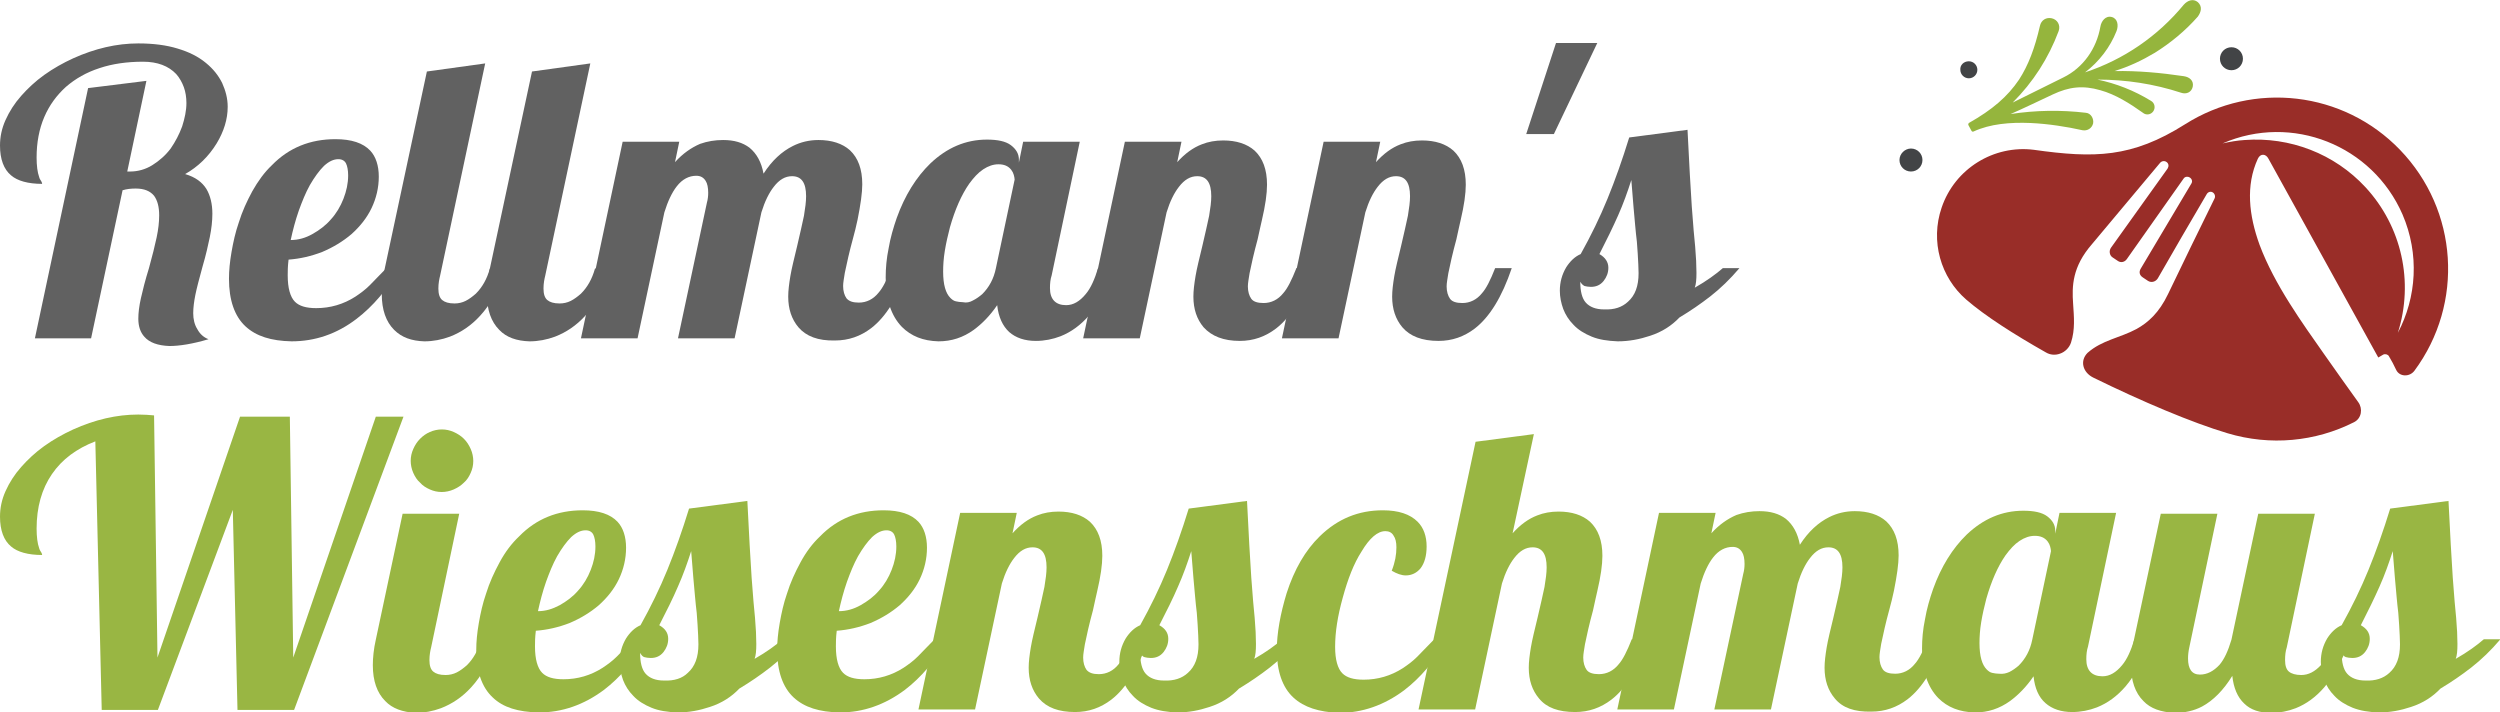 <?xml version="1.0" encoding="utf-8"?>
<!-- Generator: Adobe Illustrator 16.0.3, SVG Export Plug-In . SVG Version: 6.00 Build 0)  -->
<!DOCTYPE svg PUBLIC "-//W3C//DTD SVG 1.1//EN" "http://www.w3.org/Graphics/SVG/1.1/DTD/svg11.dtd">
<svg version="1.1" id="Layer_1" xmlns="http://www.w3.org/2000/svg" xmlns:xlink="http://www.w3.org/1999/xlink" x="0px" y="0px"
	 width="587.4px" height="167.3px" viewBox="0 0 587.4 167.3" style="enable-background:new 0 0 587.4 167.3;" xml:space="preserve"
	>
<style type="text/css">
<![CDATA[
	.st0{fill-rule:evenodd;clip-rule:evenodd;fill:#424446;}
	.st1{fill:#99B643;}
	.st2{fill:#616161;}
	.st3{fill-rule:evenodd;clip-rule:evenodd;fill:#95B53D;}
	.st4{fill-rule:evenodd;clip-rule:evenodd;fill:#992D28;}
]]>
</style>
<g>
	<g>
		<path class="st2" d="M33.9,79.1c-0.9-1-1.4-2.4-1.4-4.2c0-1.4,0.2-3,0.6-4.8c0.4-1.8,1-4.2,1.9-7.1c0.8-2.9,1.4-5.3,1.8-7.2
			c0.4-1.9,0.6-3.6,0.6-5.2c0-2-0.4-3.5-1.2-4.6c-0.9-1.1-2.3-1.7-4.3-1.7c-1.1,0-2.1,0.1-3.1,0.4l-7.4,34.8H8.2l12.5-58.8L34.4,19
			l-4.5,21.3h0.7c1.8,0,3.6-0.5,5.2-1.5c1.6-1,3.1-2.3,4.3-3.9c1.1-1.6,2-3.3,2.7-5.2c0.6-1.9,1-3.7,1-5.5c0-1.3-0.2-2.6-0.6-3.7
			s-1-2.2-1.8-3.1c-1.8-1.9-4.4-2.9-7.8-2.9c-3.8,0-7.2,0.5-10.2,1.5c-3.1,1-5.7,2.5-7.9,4.4c-2.2,2-3.9,4.3-5.1,7.1
			S8.6,33.5,8.6,37c0,1.9,0.2,3.5,0.6,4.6c0.1,0.4,0.3,0.7,0.5,1c0.1,0.2,0.2,0.4,0.2,0.6c-3.3,0-5.8-0.7-7.3-2
			c-1.7-1.4-2.6-3.8-2.6-7c0-2,0.4-4,1.3-6c0.9-2,2.1-3.9,3.7-5.7c1.5-1.7,3.3-3.4,5.4-4.9c2.1-1.5,4.4-2.8,6.8-3.9
			c5.1-2.3,10.2-3.5,15.3-3.5c3.5,0,6.6,0.4,9.2,1.2c2.7,0.8,4.9,1.9,6.7,3.4c1.7,1.4,2.9,2.9,3.8,4.7c0.8,1.8,1.3,3.6,1.3,5.6
			c0,2.9-0.9,5.8-2.6,8.6c-1.9,3.1-4.4,5.5-7.4,7.2c2.4,0.7,4,1.9,5,3.5c0.9,1.5,1.4,3.5,1.4,5.8c0,1.7-0.2,3.5-0.6,5.5
			c-0.4,1.9-0.9,4.2-1.7,6.9c-0.8,2.9-1.4,5.2-1.7,6.7c-0.3,1.5-0.5,3-0.5,4.3c0,1.4,0.3,2.7,1,3.8c0.6,1.1,1.5,1.9,2.6,2.3
			c-3.7,1.1-6.8,1.6-9.2,1.6C37.1,81.2,35.1,80.5,33.9,79.1z"/>
		<path class="st2" d="M57.7,76.7c-2.6-2.4-3.9-6.2-3.9-11.2c0-1.9,0.2-4,0.6-6.3c0.4-2.3,0.9-4.6,1.7-6.9c0.8-2.6,1.9-5,3.2-7.4
			c1.3-2.3,2.8-4.4,4.6-6.1c4-4.1,9-6.1,14.9-6.1c3.8,0,6.5,0.9,8.2,2.7c1.3,1.4,2,3.5,2,6.1c0,2.6-0.6,5.1-1.7,7.4
			c-1.1,2.3-2.7,4.3-4.7,6.1c-2,1.7-4.3,3.1-6.9,4.2c-2.6,1-5.2,1.6-7.9,1.8c-0.2,1.6-0.2,2.8-0.2,3.7c0,3,0.6,5.1,1.7,6.2
			c1,1,2.6,1.5,5,1.5c3.3,0,6.4-0.9,9.2-2.7c1.2-0.8,2.3-1.6,3.4-2.7s2.3-2.4,3.8-3.9h3.2c-2.9,4.9-6.3,8.9-10.1,11.8
			c-4.7,3.6-9.8,5.3-15.3,5.3C63.7,80.1,60.2,79,57.7,76.7z M73.4,55c1.6-0.9,3.1-2,4.3-3.4c1.3-1.4,2.3-3.1,3-4.9
			c0.7-1.8,1.1-3.6,1.1-5.5c0-1.2-0.2-2.2-0.5-2.8c-0.3-0.6-0.9-1-1.8-1c-1.1,0-2.2,0.5-3.4,1.6c-1.1,1.1-2.2,2.6-3.3,4.5
			c-1,1.8-1.8,3.8-2.6,6c-0.8,2.3-1.4,4.6-1.9,6.9C70.1,56.4,71.8,55.9,73.4,55z"/>
		<path class="st2" d="M92.6,77.5c-1.9-1.9-2.9-4.7-2.9-8.4c0-1.7,0.2-3.8,0.7-6l9.9-46.3l13.7-1.9l-10.6,49.9
			c-0.2,0.8-0.4,1.8-0.4,3c0,1.3,0.3,2.2,0.9,2.7c0.6,0.5,1.5,0.8,2.9,0.8c0.9,0,1.8-0.2,2.6-0.6s1.6-1,2.4-1.7
			c1.5-1.5,2.6-3.4,3.3-5.9h3.9c-1.7,4.7-3.7,8.4-6.2,11.1c-2.1,2.3-4.5,3.9-7.1,4.9c-1.9,0.7-3.9,1.1-6,1.1
			C96.7,80.1,94.4,79.3,92.6,77.5z"/>
		<path class="st2" d="M117.3,77.5c-1.9-1.9-2.9-4.7-2.9-8.4c0-1.7,0.2-3.8,0.7-6l9.9-46.3l13.7-1.9l-10.6,49.9
			c-0.2,0.8-0.4,1.8-0.4,3c0,1.3,0.3,2.2,0.9,2.7c0.6,0.5,1.5,0.8,2.9,0.8c0.9,0,1.8-0.2,2.6-0.6s1.6-1,2.4-1.7
			c1.5-1.5,2.6-3.4,3.3-5.9h3.9c-1.7,4.7-3.7,8.4-6.2,11.1c-2.1,2.3-4.5,3.9-7.1,4.9c-1.9,0.7-3.9,1.1-6,1.1
			C121.4,80.1,119,79.3,117.3,77.5z"/>
		<path class="st2" d="M187.6,76.9c-1.6-1.9-2.4-4.3-2.4-7.2c0-1.4,0.2-3,0.5-4.8c0.3-1.8,0.9-4.2,1.6-7.1c0.7-2.9,1.2-5.3,1.6-7.1
			c0.3-1.8,0.5-3.3,0.5-4.6c0-3.2-1.1-4.7-3.3-4.7c-1.6,0-3,0.8-4.3,2.5c-1.1,1.4-2.1,3.4-2.9,6l-6.3,29.6h-13.3l6.8-31.9
			c0.2-0.7,0.3-1.5,0.3-2.3c0-1.2-0.2-2.2-0.6-2.8c-0.5-0.8-1.2-1.2-2.2-1.2c-1.7,0-3.3,0.8-4.6,2.5c-1.1,1.4-2.1,3.5-2.9,6.1
			l-6.3,29.6h-13.3l9.8-46.2h13.3l-1,4.8c1.8-2,3.8-3.4,5.9-4.3c1.7-0.6,3.5-0.9,5.4-0.9c2.6,0,4.6,0.6,6.2,1.8
			c1.7,1.4,2.8,3.4,3.3,6.1c2-3.1,4.3-5.2,6.9-6.5c1.8-0.9,3.8-1.4,6-1.4c3.1,0,5.6,0.8,7.4,2.4c1.9,1.8,2.9,4.4,2.9,8
			c0,2-0.4,4.8-1.1,8.3c-0.3,1.5-0.7,3-1.1,4.5c-0.8,2.9-1.4,5.6-1.9,8c-0.2,1.3-0.4,2.3-0.4,3.1c0,1.2,0.3,2.2,0.8,2.9
			c0.6,0.7,1.5,1,2.9,1c1.8,0,3.4-0.8,4.6-2.3c1-1.1,2-3.1,3.1-5.9h3.9c-2.3,6.8-5.2,11.5-8.7,14.2c-2.5,1.9-5.3,2.9-8.5,2.9
			C192.2,80.1,189.4,79,187.6,76.9z"/>
		<path class="st2" d="M211.9,76.8c-2.5-2.6-3.8-6.4-3.8-11.6c0-2.2,0.2-4.5,0.7-6.9c0.4-2.4,1.1-4.8,1.9-7.1
			c1.9-5.3,4.6-9.6,7.9-12.8c3.9-3.7,8.3-5.6,13.3-5.6c2.5,0,4.4,0.4,5.6,1.3c1.2,0.9,1.9,2,1.9,3.4v0.7l1-4.9h13.3l-6.6,31.4
			c-0.3,0.9-0.4,1.9-0.4,3c0,2.6,1.3,4,3.8,4c1.7,0,3.2-0.9,4.6-2.6c1.2-1.4,2.1-3.5,2.9-6.1h3.9c-1.7,4.7-3.7,8.4-6,11.1
			c-2,2.3-4.2,3.9-6.7,4.9c-1.8,0.7-3.8,1.1-5.8,1.1c-2.6,0-4.7-0.7-6.3-2.1c-1.5-1.4-2.5-3.5-2.8-6.3c-1.7,2.5-3.6,4.4-5.5,5.8
			c-2.5,1.8-5.2,2.7-8.3,2.7C216.9,80.1,214.1,79,211.9,76.8z M228.6,70.6c0.8-0.4,1.5-0.9,2.2-1.5c1.6-1.6,2.7-3.6,3.2-6.1
			l4.4-20.8c0-0.3-0.1-0.7-0.2-1.1c-0.1-0.4-0.3-0.8-0.6-1.2c-0.7-0.9-1.7-1.3-3-1.3c-1.2,0-2.4,0.4-3.6,1.2
			c-1.2,0.8-2.2,1.9-3.3,3.4c-1.8,2.6-3.3,6-4.5,10.2c-0.5,1.9-0.9,3.7-1.2,5.5c-0.3,1.8-0.4,3.5-0.4,4.9c0,3.1,0.6,5.1,1.7,6.2
			c0.4,0.4,0.8,0.7,1.3,0.8c0.5,0.1,1,0.2,1.6,0.2C227.1,71.2,227.9,71,228.6,70.6z"/>
		<path class="st2" d="M282.8,76.9c-1.6-1.9-2.4-4.3-2.4-7.2c0-1.4,0.2-3,0.5-4.8c0.3-1.8,0.9-4.2,1.6-7.1c0.7-2.9,1.2-5.3,1.6-7.1
			c0.3-1.8,0.5-3.3,0.5-4.6c0-3.2-1.1-4.7-3.3-4.7c-1.6,0-3,0.8-4.3,2.5c-1.1,1.4-2.1,3.4-2.9,6l-6.3,29.6h-13.3l9.8-46.2h13.3
			l-1,4.8c1.8-2,3.7-3.4,5.8-4.2c1.5-0.6,3.2-0.9,5-0.9c3.1,0,5.6,0.8,7.4,2.4c1.9,1.8,2.9,4.4,2.9,8c0,2.1-0.4,4.9-1.2,8.3
			c-0.2,1-0.6,2.5-1,4.5c-0.9,3.3-1.5,6-1.9,8c-0.2,1.3-0.4,2.3-0.4,3.1c0,1.2,0.3,2.2,0.8,2.9s1.5,1,2.9,1c1.8,0,3.4-0.8,4.6-2.3
			c1-1.1,2-3.1,3.1-5.9h3.9c-2.3,6.8-5.2,11.5-8.7,14.2c-2.5,1.9-5.3,2.9-8.5,2.9C287.5,80.1,284.7,79,282.8,76.9z"/>
		<path class="st2" d="M329.5,76.9c-1.6-1.9-2.4-4.3-2.4-7.2c0-1.4,0.2-3,0.5-4.8c0.3-1.8,0.9-4.2,1.6-7.1c0.7-2.9,1.2-5.3,1.6-7.1
			c0.3-1.8,0.5-3.3,0.5-4.6c0-3.2-1.1-4.7-3.3-4.7c-1.6,0-3,0.8-4.3,2.5c-1.1,1.4-2.1,3.4-2.9,6l-6.3,29.6h-13.3l9.8-46.2h13.3
			l-1,4.8c1.8-2,3.7-3.4,5.8-4.2c1.5-0.6,3.2-0.9,5-0.9c3.1,0,5.6,0.8,7.4,2.4c1.9,1.8,2.9,4.4,2.9,8c0,2.1-0.4,4.9-1.2,8.3
			c-0.2,1-0.6,2.5-1,4.5c-0.9,3.3-1.5,6-1.9,8c-0.2,1.3-0.4,2.3-0.4,3.1c0,1.2,0.3,2.2,0.8,2.9s1.5,1,2.9,1c1.8,0,3.4-0.8,4.6-2.3
			c1-1.1,2-3.1,3.1-5.9h3.9c-2.3,6.8-5.2,11.5-8.7,14.2c-2.5,1.9-5.3,2.9-8.5,2.9C334.1,80.1,331.3,79,329.5,76.9z"/>
		<path class="st2" d="M365.6,10.1h9.7l-10.2,21.4h-6.5L365.6,10.1z"/>
		<path class="st2" d="M374,79.1c-1.7-0.7-3.2-1.6-4.3-2.8c-1.1-1.1-1.9-2.4-2.4-3.7c-0.5-1.4-0.8-2.8-0.8-4.3c0-2,0.5-3.8,1.5-5.5
			c0.9-1.4,2-2.5,3.4-3.1c2.4-4.3,4.5-8.6,6.3-13c1.8-4.4,3.5-9.2,5.1-14.4l13.7-1.8c0.4,7.8,0.7,13.8,1,18c0.3,4.3,0.6,7.5,0.8,9.5
			c0.2,2.3,0.3,4.4,0.3,6.1c0,1.6-0.1,2.7-0.4,3.5c2.8-1.6,5-3.2,6.6-4.6h3.9c-2.2,2.6-4.5,4.8-6.8,6.6c-2.3,1.8-4.8,3.5-7.3,5
			c-1.8,1.9-4.1,3.4-6.9,4.3c-2.4,0.8-4.9,1.3-7.6,1.3C377.7,80.1,375.7,79.8,374,79.1z M382.5,70.9c1.7-1.5,2.5-3.7,2.5-6.7
			c0-1.2-0.1-2.8-0.2-4.6l-0.2-2.8c-0.3-2.4-0.5-5.1-0.8-8.3l-0.5-6.2c-0.9,2.8-1.9,5.6-3.1,8.3s-2.7,5.8-4.4,9.1
			c1.4,0.8,2.1,1.9,2.1,3.2c0,1.2-0.4,2.2-1.1,3.1c-0.8,1-1.8,1.4-3,1.4c-0.6,0-1.1-0.1-1.5-0.2c-0.4-0.2-0.7-0.5-1-1
			c0,2.2,0.4,3.9,1.3,4.9c0.9,1,2.3,1.6,4.3,1.6C379.3,72.8,381.1,72.2,382.5,70.9z"/>
	</g>
	<g>
		<path class="st1" d="M22.4,103.7c-4.4,1.7-7.8,4.2-10.2,7.7c-2.4,3.5-3.6,7.8-3.6,12.8c0,1.9,0.2,3.5,0.6,4.6
			c0.1,0.4,0.3,0.7,0.5,1c0.1,0.2,0.2,0.4,0.2,0.6c-3.3,0-5.8-0.7-7.3-2c-1.7-1.4-2.6-3.8-2.6-7c0-2,0.4-4,1.3-6
			c0.9-2,2.1-3.9,3.7-5.7c1.5-1.7,3.3-3.4,5.4-4.9c2.1-1.5,4.4-2.8,6.8-3.9c5.1-2.3,10.2-3.5,15.3-3.5c1.4,0,2.6,0.1,3.7,0.2
			l0.8,56.9l19.4-56.6h11.7l0.8,56.6l19.4-56.6h6.5l-25.7,68.9H55.8l-1.1-47l-17.6,47H23.9L22.4,103.7z"/>
		<path class="st1" d="M90.5,164.7c-1.9-1.9-2.9-4.7-2.9-8.4c0-1.7,0.2-3.8,0.7-6l6.3-29.6h13.3l-6.6,31.4c-0.2,0.8-0.4,1.8-0.4,3
			c0,1.3,0.3,2.2,0.9,2.7c0.6,0.5,1.5,0.8,2.9,0.8c0.9,0,1.8-0.2,2.6-0.6s1.6-1,2.4-1.7c1.5-1.5,2.6-3.4,3.3-5.9h3.9
			c-1.7,4.7-3.7,8.4-6.2,11.1c-2.1,2.3-4.5,3.9-7.1,4.9c-1.9,0.7-3.9,1.1-6,1.1C94.6,167.3,92.2,166.5,90.5,164.7z M101,115
			c-0.9-0.4-1.7-0.9-2.3-1.6c-0.7-0.6-1.2-1.4-1.6-2.3c-0.4-0.9-0.6-1.9-0.6-2.8c0-1,0.2-1.9,0.6-2.8c0.4-0.9,0.9-1.7,1.6-2.4
			c0.7-0.7,1.4-1.2,2.3-1.6c0.9-0.4,1.9-0.6,2.8-0.6c1,0,1.9,0.2,2.8,0.6c0.9,0.4,1.7,0.9,2.4,1.6c0.7,0.7,1.2,1.5,1.6,2.4
			c0.4,0.9,0.6,1.9,0.6,2.8c0,1-0.2,1.9-0.6,2.8c-0.4,0.9-0.9,1.7-1.6,2.3c-0.7,0.7-1.5,1.2-2.4,1.6c-0.9,0.4-1.9,0.6-2.8,0.6
			C102.8,115.6,101.9,115.4,101,115z"/>
		<path class="st1" d="M115.8,163.9c-2.6-2.4-3.9-6.2-3.9-11.2c0-1.9,0.2-4,0.6-6.3c0.4-2.3,0.9-4.6,1.7-6.9c0.8-2.6,1.9-5,3.2-7.4
			s2.8-4.4,4.6-6.1c4-4.1,9-6.1,14.9-6.1c3.8,0,6.5,0.9,8.2,2.7c1.3,1.4,2,3.5,2,6.1c0,2.6-0.6,5.1-1.7,7.4
			c-1.1,2.3-2.7,4.3-4.7,6.1c-2,1.7-4.3,3.1-6.9,4.2c-2.6,1-5.2,1.6-7.9,1.8c-0.2,1.6-0.2,2.8-0.2,3.7c0,3,0.6,5.1,1.7,6.2
			c1,1,2.6,1.5,5,1.5c3.3,0,6.4-0.9,9.2-2.7c1.2-0.8,2.3-1.6,3.4-2.7s2.3-2.4,3.8-3.9h3.2c-2.9,4.9-6.3,8.9-10.1,11.8
			c-4.7,3.5-9.8,5.3-15.3,5.3C121.7,167.3,118.2,166.2,115.8,163.9z M131.5,142.2c1.6-0.9,3.1-2,4.3-3.4c1.3-1.4,2.3-3.1,3-4.9
			c0.7-1.8,1.1-3.6,1.1-5.5c0-1.2-0.2-2.2-0.5-2.8c-0.3-0.6-0.9-1-1.8-1c-1.1,0-2.2,0.5-3.4,1.6c-1.1,1.1-2.2,2.6-3.3,4.5
			c-1,1.8-1.8,3.8-2.6,6c-0.8,2.3-1.4,4.6-1.9,6.9C128.2,143.6,129.8,143.1,131.5,142.2z"/>
		<path class="st1" d="M153.1,166.3c-1.7-0.7-3.2-1.6-4.3-2.8c-1.1-1.1-1.9-2.4-2.4-3.7c-0.5-1.4-0.8-2.8-0.8-4.3
			c0-2,0.5-3.8,1.5-5.5c0.9-1.4,2-2.5,3.4-3.1c2.4-4.3,4.5-8.6,6.3-13c1.8-4.4,3.5-9.2,5.1-14.4l13.7-1.8c0.4,7.8,0.7,13.8,1,18
			c0.3,4.3,0.6,7.5,0.8,9.5c0.2,2.3,0.3,4.4,0.3,6.1c0,1.6-0.1,2.7-0.4,3.5c2.8-1.6,5-3.2,6.6-4.6h3.9c-2.2,2.6-4.5,4.8-6.8,6.6
			c-2.3,1.8-4.8,3.5-7.3,5c-1.8,1.9-4.1,3.4-6.9,4.3c-2.4,0.8-4.9,1.3-7.6,1.3C156.8,167.3,154.8,167,153.1,166.3z M161.6,158.1
			c1.7-1.5,2.5-3.7,2.5-6.7c0-1.2-0.1-2.8-0.2-4.6l-0.2-2.8c-0.3-2.4-0.5-5.1-0.8-8.3l-0.5-6.2c-0.9,2.8-1.9,5.6-3.1,8.3
			c-1.2,2.8-2.7,5.8-4.4,9.1c1.4,0.8,2.1,1.8,2.1,3.2c0,1.2-0.4,2.2-1.1,3.1c-0.8,1-1.8,1.4-3,1.4c-0.6,0-1.1-0.1-1.5-0.2
			s-0.7-0.5-1-1c0,2.2,0.4,3.9,1.3,4.9s2.3,1.6,4.3,1.6C158.4,160,160.3,159.4,161.6,158.1z"/>
		<path class="st1" d="M186.5,163.9c-2.6-2.4-3.9-6.2-3.9-11.2c0-1.9,0.2-4,0.6-6.3c0.4-2.3,0.9-4.6,1.7-6.9c0.8-2.6,1.9-5,3.2-7.4
			s2.8-4.4,4.6-6.1c4-4.1,9-6.1,14.9-6.1c3.8,0,6.5,0.9,8.2,2.7c1.3,1.4,2,3.5,2,6.1c0,2.6-0.6,5.1-1.7,7.4
			c-1.1,2.3-2.7,4.3-4.7,6.1c-2,1.7-4.3,3.1-6.9,4.2c-2.6,1-5.2,1.6-7.9,1.8c-0.2,1.6-0.2,2.8-0.2,3.7c0,3,0.6,5.1,1.7,6.2
			c1,1,2.6,1.5,5,1.5c3.3,0,6.4-0.9,9.2-2.7c1.2-0.8,2.3-1.6,3.4-2.7s2.3-2.4,3.8-3.9h3.2c-2.9,4.9-6.3,8.9-10.1,11.8
			c-4.7,3.5-9.8,5.3-15.3,5.3C192.5,167.3,189,166.2,186.5,163.9z M202.2,142.2c1.6-0.9,3.1-2,4.3-3.4c1.3-1.4,2.3-3.1,3-4.9
			c0.7-1.8,1.1-3.6,1.1-5.5c0-1.2-0.2-2.2-0.5-2.8c-0.3-0.6-0.9-1-1.8-1c-1.1,0-2.2,0.5-3.4,1.6c-1.1,1.1-2.2,2.6-3.3,4.5
			c-1,1.8-1.8,3.8-2.6,6c-0.8,2.3-1.4,4.6-1.9,6.9C198.9,143.6,200.6,143.1,202.2,142.2z"/>
		<path class="st1" d="M244.1,164.1c-1.6-1.9-2.4-4.3-2.4-7.2c0-1.4,0.2-3,0.5-4.8c0.3-1.8,0.9-4.2,1.6-7.1c0.7-2.9,1.2-5.3,1.6-7.1
			c0.3-1.8,0.5-3.3,0.5-4.6c0-3.2-1.1-4.7-3.3-4.7c-1.6,0-3,0.8-4.3,2.5c-1.1,1.4-2.1,3.4-2.9,6l-6.3,29.6h-13.3l9.8-46.2h13.3
			l-1,4.8c1.8-2,3.7-3.4,5.8-4.2c1.5-0.6,3.2-0.9,5-0.9c3.1,0,5.6,0.8,7.4,2.4c1.9,1.8,2.9,4.4,2.9,8c0,2.1-0.4,4.9-1.2,8.3
			c-0.2,1-0.6,2.5-1,4.5c-0.9,3.3-1.5,6-1.9,8c-0.2,1.3-0.4,2.3-0.4,3.1c0,1.2,0.3,2.2,0.8,2.9c0.6,0.7,1.5,1,2.9,1
			c1.8,0,3.4-0.8,4.6-2.3c1-1.1,2-3.1,3.1-5.9h3.9c-2.3,6.8-5.2,11.5-8.7,14.2c-2.5,1.9-5.3,2.9-8.5,2.9
			C248.8,167.3,246,166.3,244.1,164.1z"/>
		<path class="st1" d="M270.5,166.3c-1.7-0.7-3.2-1.6-4.3-2.8c-1.1-1.1-1.9-2.4-2.4-3.7c-0.5-1.4-0.8-2.8-0.8-4.3
			c0-2,0.5-3.8,1.5-5.5c0.9-1.4,2-2.5,3.4-3.1c2.4-4.3,4.5-8.6,6.3-13c1.8-4.4,3.5-9.2,5.1-14.4l13.7-1.8c0.4,7.8,0.7,13.8,1,18
			c0.3,4.3,0.6,7.5,0.8,9.5c0.2,2.3,0.3,4.4,0.3,6.1c0,1.6-0.1,2.7-0.4,3.5c2.8-1.6,5-3.2,6.6-4.6h3.9c-2.2,2.6-4.5,4.8-6.8,6.6
			c-2.3,1.8-4.8,3.5-7.3,5c-1.8,1.9-4.1,3.4-6.9,4.3c-2.4,0.8-4.9,1.3-7.6,1.3C274.2,167.3,272.3,167,270.5,166.3z M279.1,158.1
			c1.7-1.5,2.5-3.7,2.5-6.7c0-1.2-0.1-2.8-0.2-4.6l-0.2-2.8c-0.3-2.4-0.5-5.1-0.8-8.3l-0.5-6.2c-0.9,2.8-1.9,5.6-3.1,8.3
			c-1.2,2.8-2.7,5.8-4.4,9.1c1.4,0.8,2.1,1.8,2.1,3.2c0,1.2-0.4,2.2-1.1,3.1c-0.8,1-1.8,1.4-3,1.4c-0.6,0-1.1-0.1-1.5-0.2
			s-0.7-0.5-1-1c0,2.2,0.4,3.9,1.3,4.9s2.3,1.6,4.3,1.6C275.8,160,277.7,159.4,279.1,158.1z"/>
		<path class="st1" d="M303.9,163.9c-2.6-2.4-3.9-6.2-3.9-11.2c0-1.9,0.2-4,0.6-6.3c0.4-2.3,1-4.7,1.7-7c1.8-5.6,4.4-10.1,7.8-13.4
			c4.2-4.1,9.1-6.1,14.8-6.1c3.7,0,6.4,0.9,8.2,2.7c1.4,1.4,2.1,3.4,2.1,5.8c0,2.2-0.5,3.9-1.4,5.1c-0.9,1.1-2.1,1.7-3.5,1.7
			c-1,0-2.1-0.4-3.3-1.1c0.8-2,1.1-3.8,1.1-5.5c0-1.2-0.2-2.1-0.7-2.8c-0.4-0.7-1.1-1-1.9-1c-1.8,0-3.7,1.6-5.6,4.8
			c-1.8,2.8-3.2,6.4-4.4,10.8c-1.2,4.3-1.8,8.1-1.8,11.6c0,3,0.6,5.1,1.7,6.2c1,1,2.6,1.5,5,1.5c3.3,0,6.4-0.9,9.2-2.7
			c1.2-0.8,2.3-1.6,3.4-2.7s2.3-2.4,3.8-3.9h3.2c-2.9,4.9-6.3,8.9-10.1,11.8c-4.7,3.5-9.8,5.3-15.3,5.3
			C309.9,167.3,306.4,166.2,303.9,163.9z"/>
		<path class="st1" d="M361.6,164.1c-1.6-1.9-2.4-4.3-2.4-7.2c0-1.4,0.2-3,0.5-4.8c0.3-1.8,0.9-4.2,1.6-7.1c0.7-2.9,1.2-5.3,1.6-7.1
			c0.3-1.8,0.5-3.3,0.5-4.6c0-3.2-1.1-4.7-3.3-4.7c-1.6,0-3,0.8-4.3,2.5c-1.1,1.4-2.1,3.4-2.9,6l-6.3,29.6h-13.3l13.4-62.9l13.7-1.8
			l-5,23.3c1.8-2,3.7-3.4,5.8-4.2c1.5-0.6,3.2-0.9,5-0.9c3.1,0,5.6,0.8,7.4,2.4c1.9,1.8,2.9,4.4,2.9,8c0,2.1-0.4,4.9-1.2,8.3
			c-0.2,1-0.6,2.5-1,4.5c-0.9,3.3-1.5,6-1.9,8c-0.2,1.3-0.4,2.3-0.4,3.1c0,1.2,0.3,2.2,0.8,2.9s1.5,1,2.9,1c1.8,0,3.4-0.8,4.6-2.3
			c1-1.1,2-3.1,3.1-5.9h3.9c-2.3,6.8-5.2,11.5-8.7,14.2c-2.5,1.9-5.3,2.9-8.5,2.9C366.2,167.3,363.4,166.3,361.6,164.1z"/>
		<path class="st1" d="M431.1,164.1c-1.6-1.9-2.4-4.3-2.4-7.2c0-1.4,0.2-3,0.5-4.8c0.3-1.8,0.9-4.2,1.6-7.1c0.7-2.9,1.2-5.3,1.6-7.1
			c0.3-1.8,0.5-3.3,0.5-4.6c0-3.2-1.1-4.7-3.3-4.7c-1.6,0-3,0.8-4.3,2.5c-1.1,1.4-2.1,3.4-2.9,6l-6.3,29.6h-13.3l6.8-31.9
			c0.2-0.7,0.3-1.5,0.3-2.3c0-1.2-0.2-2.2-0.6-2.8c-0.5-0.8-1.2-1.2-2.2-1.2c-1.7,0-3.3,0.8-4.6,2.5c-1.1,1.4-2.1,3.5-2.9,6.1
			l-6.3,29.6h-13.3l9.8-46.2h13.3l-1,4.8c1.8-2,3.8-3.4,5.9-4.3c1.7-0.6,3.5-0.9,5.4-0.9c2.6,0,4.6,0.6,6.2,1.8
			c1.7,1.4,2.8,3.4,3.3,6.1c2-3.1,4.3-5.2,6.9-6.5c1.8-0.9,3.8-1.4,6-1.4c3.1,0,5.6,0.8,7.4,2.4c1.9,1.8,2.9,4.4,2.9,8
			c0,2-0.4,4.8-1.1,8.3c-0.3,1.5-0.7,3-1.1,4.5c-0.8,2.9-1.4,5.6-1.9,8c-0.2,1.3-0.4,2.3-0.4,3.1c0,1.2,0.3,2.2,0.8,2.9s1.5,1,2.9,1
			c1.8,0,3.4-0.8,4.6-2.3c1-1.1,2-3.1,3.1-5.9h3.9c-2.3,6.8-5.2,11.5-8.7,14.2c-2.5,1.9-5.3,2.9-8.5,2.9
			C435.7,167.3,432.9,166.3,431.1,164.1z"/>
		<path class="st1" d="M455.4,164c-2.5-2.6-3.8-6.4-3.8-11.6c0-2.2,0.2-4.5,0.7-6.9c0.4-2.4,1.1-4.8,1.9-7.1
			c1.9-5.3,4.6-9.6,7.9-12.8c3.9-3.7,8.3-5.6,13.3-5.6c2.5,0,4.4,0.4,5.6,1.3c1.2,0.9,1.9,2,1.9,3.4v0.7l1-4.9h13.3l-6.6,31.4
			c-0.3,0.9-0.4,1.9-0.4,3c0,2.6,1.3,4,3.8,4c1.7,0,3.2-0.9,4.6-2.6c1.2-1.4,2.1-3.5,2.9-6.1h3.9c-1.7,4.7-3.7,8.4-6,11.1
			c-2,2.3-4.2,3.9-6.7,4.9c-1.8,0.7-3.8,1.1-5.8,1.1c-2.6,0-4.7-0.7-6.3-2.1s-2.5-3.5-2.8-6.3c-1.7,2.5-3.6,4.4-5.5,5.8
			c-2.5,1.8-5.2,2.7-8.3,2.7C460.4,167.3,457.6,166.2,455.4,164z M472.1,157.9c0.8-0.4,1.5-0.9,2.2-1.5c1.6-1.6,2.7-3.6,3.2-6.1
			l4.4-20.8c0-0.3-0.1-0.7-0.2-1.1c-0.1-0.4-0.3-0.8-0.6-1.2c-0.7-0.9-1.7-1.3-3-1.3c-1.2,0-2.4,0.4-3.6,1.2
			c-1.2,0.8-2.2,1.9-3.3,3.4c-1.8,2.6-3.3,6-4.5,10.2c-0.5,1.9-0.9,3.7-1.2,5.5s-0.4,3.5-0.4,4.9c0,3.1,0.6,5.1,1.7,6.2
			c0.4,0.4,0.8,0.7,1.3,0.8s1,0.2,1.6,0.2C470.7,158.4,471.4,158.2,472.1,157.9z"/>
		<path class="st1" d="M503.6,164.7c-1.9-1.9-2.9-4.7-2.9-8.4c0-1.7,0.2-3.8,0.7-6l6.3-29.6H521l-6.6,31.4c-0.2,0.9-0.3,1.8-0.3,2.6
			c0,2.5,0.9,3.8,2.8,3.8c1.7,0,3.2-0.8,4.6-2.3c1.1-1.3,2-3.2,2.8-5.9l6.3-29.6h13.3l-6.6,31.4c-0.3,0.9-0.4,1.9-0.4,3
			c0,1.3,0.3,2.2,0.9,2.7c0.6,0.5,1.6,0.8,2.9,0.8c1.7,0,3.2-0.8,4.6-2.3c1.2-1.4,2.2-3.3,2.9-5.9h3.9c-1.7,4.7-3.7,8.4-6,11.1
			c-2,2.3-4.2,3.9-6.7,4.9c-1.8,0.7-3.8,1.1-5.8,1.1c-2.6,0-4.8-0.7-6.3-2.2c-1.6-1.5-2.5-3.7-2.8-6.5c-2.1,3.4-4.5,5.8-7.1,7.2
			c-1.9,1-4.1,1.5-6.5,1.5C507.7,167.3,505.3,166.5,503.6,164.7z"/>
	</g>
	<g>
		<path class="st1" d="M552.8,166.3c-1.7-0.7-3.2-1.6-4.3-2.8c-1.1-1.1-1.9-2.4-2.4-3.7c-0.5-1.4-0.8-2.8-0.8-4.3
			c0-2,0.5-3.8,1.5-5.5c0.9-1.4,2-2.5,3.4-3.1c2.4-4.3,4.5-8.6,6.3-13c1.8-4.4,3.5-9.2,5.1-14.4l13.7-1.8c0.4,7.8,0.7,13.8,1,18
			c0.3,4.3,0.6,7.5,0.8,9.5c0.2,2.3,0.3,4.4,0.3,6.1c0,1.6-0.1,2.7-0.4,3.5c2.8-1.6,5-3.2,6.6-4.6h3.9c-2.2,2.6-4.5,4.8-6.8,6.6
			c-2.3,1.8-4.8,3.5-7.3,5c-1.8,1.9-4.1,3.4-6.9,4.3c-2.4,0.8-4.9,1.3-7.6,1.3C556.5,167.3,554.6,167,552.8,166.3z M561.4,158.1
			c1.7-1.5,2.5-3.7,2.5-6.7c0-1.2-0.1-2.8-0.2-4.6l-0.2-2.8c-0.3-2.4-0.5-5.1-0.8-8.3l-0.5-6.2c-0.9,2.8-1.9,5.6-3.1,8.3
			s-2.7,5.8-4.4,9.1c1.4,0.8,2.1,1.8,2.1,3.2c0,1.2-0.4,2.2-1.1,3.1c-0.8,1-1.8,1.4-3,1.4c-0.6,0-1.1-0.1-1.5-0.2s-0.7-0.5-1-1
			c0,2.2,0.4,3.9,1.3,4.9c0.9,1,2.3,1.6,4.3,1.6C558.1,160,560,159.4,561.4,158.1z"/>
	</g>
	<path class="st4" d="M513.4,29.2c16.1-10.2,37.2-7.8,50.5,6c13.7,14.2,15.1,36.1,3.4,51.9c-1.1,1.5-3.5,1.5-4.3-0.2
		c-0.5-1.1-1.1-2.2-1.7-3.2c-0.2-0.4-0.8-0.6-1.3-0.4l-1.2,0.7L533,37.3c-0.6-1.2-1.9-1.3-2.5,0c-2.9,6.3-2.1,13.3,0.4,20.2
		c3.5,9.4,10.2,18.6,15.1,25.6c2.9,4.1,5.7,8.1,8.1,11.4c1.1,1.5,0.8,3.8-1,4.7c-9.1,4.6-19.7,5.6-29.7,2.6
		c-8.4-2.5-20.2-7.5-31.6-13.1c-2.4-1.2-3.2-3.9-1.3-5.8c3.4-3,7.6-3.5,11.5-5.6c2.7-1.5,5.3-3.8,7.4-8.2
		c3.6-7.5,7.2-14.9,10.9-22.4c0.3-0.5,0.1-1.2-0.4-1.5c-0.5-0.3-1.1-0.1-1.4,0.4c-3.9,6.6-7.7,13.2-11.5,19.8
		c-0.5,0.8-1.5,1.1-2.3,0.6l-1.2-0.8c-0.8-0.5-1-1.3-0.5-2.1l11.9-20c0.3-0.5,0.1-1.1-0.4-1.4c-0.5-0.3-1.1-0.2-1.4,0.2l-13.4,19
		c-0.5,0.7-1.4,0.9-2.1,0.4l-1.2-0.8c-0.8-0.5-0.9-1.6-0.4-2.3c4.4-6.2,8.9-12.4,13.3-18.6c0.3-0.5,0.3-1.1-0.2-1.5
		c-0.5-0.4-1.2-0.3-1.6,0.2c-5.3,6.4-10.7,12.7-16,19.1c-4.6,5.3-4.7,9.8-4.4,14c0.2,3.1,0.5,6-0.5,9.1c-0.4,1.2-1.4,2.2-2.6,2.6
		c-1.1,0.4-2.3,0.3-3.3-0.3c-7.6-4.3-14.3-8.6-18.7-12.4c-6-5.2-8.5-13.7-5.8-21.6c3.1-9.2,12.3-14.8,21.7-13.6
		C492.1,37.2,500.9,37.1,513.4,29.2L513.4,29.2z M522.2,33.7c16.3-7.1,35.2,0.4,42.3,16.7c4,9.3,3.3,19.5-1.1,27.8
		c3.8-12,0.9-25-7.6-34.2c-7.3-7.9-17.8-11.9-28.4-11.1C525.7,33,524,33.3,522.2,33.7L522.2,33.7z"/>
	<path class="st3" d="M472.4,26.8c5.8-0.9,11.8-1,17.7-0.3c1.2,0.1,1.9,1.4,1.7,2.5c-0.3,1.2-1.4,1.8-2.5,1.6
		c-3.6-0.8-7.9-1.5-12.2-1.7c-4.8-0.2-9.5,0.2-13.4,2c-0.2,0.1-0.4,0-0.5-0.2l-0.7-1.3c-0.1-0.2,0-0.4,0.1-0.5
		c5.5-3.1,9.1-6.2,11.8-10.2c2.2-3.4,3.7-7.4,4.9-12.6c0.3-1.4,1.5-2.1,2.8-1.8c1.3,0.3,2.1,1.6,1.6,3c-2.4,6.4-6,12-10.8,16.8
		l11.9-5.9c4.7-2.3,7.8-6.8,8.7-11.9c0.2-1.3,1.2-2.7,2.7-2.3c1.4,0.4,1.6,2,1.1,3.3c-1.5,3.8-4.1,7.2-7.4,9.7
		c9.1-3,17.1-8.5,23.2-15.9c0.9-1,2.2-1.5,3.3-0.6c1.1,1,0.8,2.3,0,3.4c-2.9,3.3-6.4,6.2-10.1,8.5c-3,1.8-6.2,3.3-9.5,4.3
		c5.5-0.1,10.9,0.4,16.3,1.2c1.4,0.2,2.4,1.1,2.1,2.5c-0.3,1.3-1.5,1.8-2.7,1.4c-6.4-2.1-13-3.1-19.7-3.1c4.4,0.9,8.7,2.6,12.6,5
		c0.9,0.5,1.1,1.7,0.5,2.5c-0.6,0.8-1.7,0.9-2.4,0.3c-3.1-2.2-6.4-4.3-10-5.3c-4.1-1.2-7.4-0.8-11.2,1
		C479.1,23.7,475.8,25.3,472.4,26.8L472.4,26.8z"/>
	<path class="st0" d="M462.6,14.4L462.6,14.4c1.1,0,2,0.9,2,2c0,1.1-0.9,2-2,2c-1.1,0-2-0.9-2-2C460.5,15.3,461.4,14.4,462.6,14.4
		L462.6,14.4z"/>
	<path class="st0" d="M449,34.9L449,34.9c1.5,0,2.7,1.2,2.7,2.7s-1.2,2.7-2.7,2.7c-1.5,0-2.7-1.2-2.7-2.7S447.6,34.9,449,34.9
		L449,34.9z"/>
	<path class="st0" d="M524.3,11.1c1.5,0,2.7,1.2,2.7,2.7c0,1.5-1.2,2.7-2.7,2.7c-1.5,0-2.7-1.2-2.7-2.7
		C521.6,12.3,522.8,11.1,524.3,11.1L524.3,11.1z"/>
</g>
</svg>
